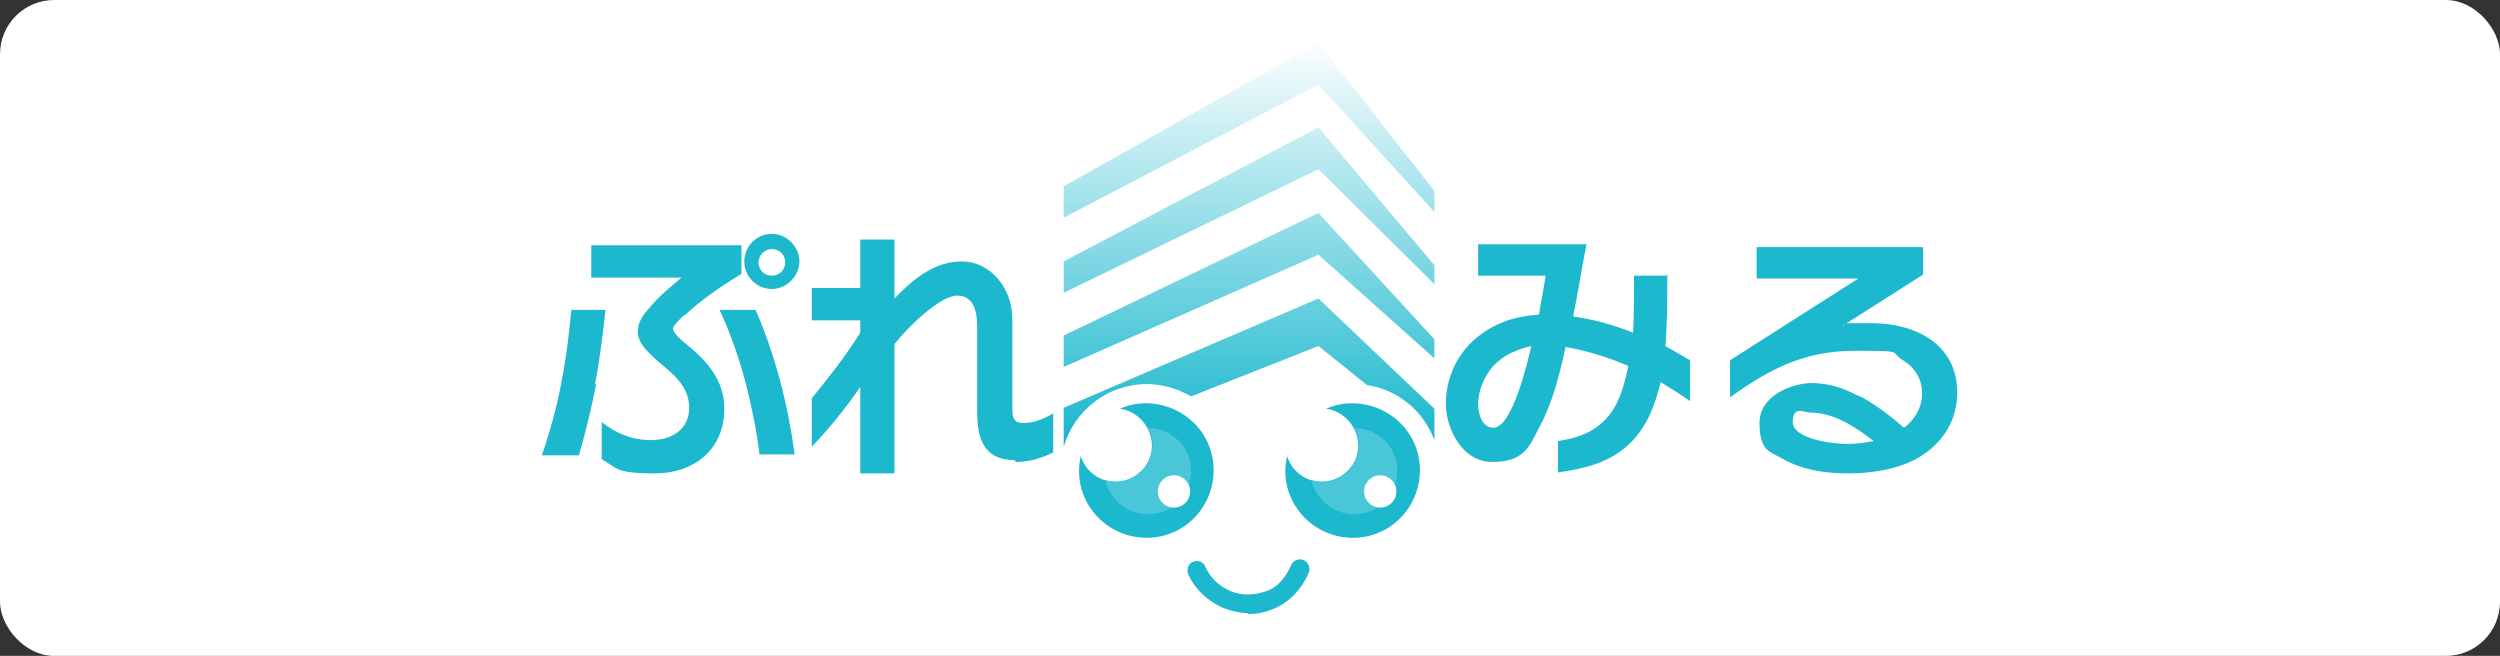 <?xml version="1.0" encoding="UTF-8"?>
<svg xmlns="http://www.w3.org/2000/svg" width="263" height="69" version="1.1" xmlns:xlink="http://www.w3.org/1999/xlink" viewBox="0 0 263 69">
  <rect x="0" y="0" width="263" height="69" fill="#333333" stroke="none"/>
  <defs>
    <linearGradient id="plamiru_color_grad" x1="131.4" y1="46.4" x2="131.4" y2="4.1" gradientUnits="userSpaceOnUse">
      <stop offset="0" stop-color="#18b7cd"/>
      <stop offset="1" stop-color="#18b7cd" stop-opacity="0"/>
    </linearGradient>
  </defs>
  <!-- Generator: Adobe Illustrator 28.6.0, SVG Export Plug-In . SVG Version: 1.2.0 Build 709)  -->
  <g>
    <g id="_レイヤー_1" data-name="レイヤー_1">
      <rect width="263" height="69" rx="5.7" ry="5.7" fill="#fff"/>
      <path id="yoko" d="M175.5,29h-3.6c0,2,0,4-.1,6-2-.8-4.1-1.4-6.3-1.7.5-2.5.9-5.1,1.4-7.6h-11.4v3.3h7.1c-.2,1.4-.5,2.8-.7,4.1-1.3.1-2.6.3-3.8.8-1.3.5-2.5,1.3-3.5,2.3-1.6,1.7-2.5,3.9-2.5,6.3s1.6,6.1,4.9,6.1,3.9-1.6,4.9-3.6c1.4-2.5,2.2-5.7,2.8-8.5,2.3.4,4.5,1.1,6.6,2-.4,1.9-.9,3.9-2.2,5.4-1.4,1.6-3.2,2.2-5.2,2.5v3.3c2.8-.4,5.4-1,7.5-3,1.9-1.8,2.7-4.1,3.3-6.5,1,.6,2.1,1.3,3.1,2v-4.3c-.9-.5-1.7-1-2.6-1.5.2-2.5.2-5,.2-7.6ZM157.1,45c-1.2,0-1.6-1.5-1.6-2.5,0-1.4.6-2.8,1.5-3.9,1.2-1.3,2.5-1.8,4.1-2.2-.4,1.7-2,8.6-4,8.6ZM195.6,41.7c-1.5-.8-3.1-1.4-5-1.4s-5.5,1.2-5.5,4.2,1.1,3,2.5,3.8c2.1,1.2,4.6,1.5,6.9,1.5s5.2-.4,7.4-1.7c2.5-1.5,4-3.9,4-6.8,0-5.1-4.4-7.3-9-7.3s-2.1,0-3.1.3l8.5-5.4v-2.9h-17.5v3.3h10.7l-13.5,8.6v3.9c4.2-3,7.8-4.9,13.2-4.9s3.5.1,5,1c1.3.8,2,2,2,3.5s-.8,2.8-1.9,3.6c-2.6-2.3-4.6-3.3-4.6-3.3ZM194.2,46.7c-1.3,0-5.6-.5-5.6-2.3s1.2-1,1.8-1c2.5,0,4.8,1.5,6.7,3-1,.2-1.9.3-2.9.3ZM62.7,40.5c-.5,2.5-1.1,5-1.8,7.4h-3.9c1.8-5.2,2.6-9.8,3.1-15.3h3.6c-.3,2.6-.6,5.2-1.1,7.8ZM71.9,33.2c-.6.6-1.1,1.1-1.1,1.4s.5.9,1.4,1.6c2.2,1.8,4,3.8,4,6.8,0,4.3-3.2,6.8-7.3,6.8s-3.9-.5-5.6-1.5v-3.9c1.5,1.2,3.2,1.9,5.2,1.9s4-1,4-3.4-1.9-3.7-3.4-5c-1.2-1.1-2-1.9-2-3s.6-1.8,1.2-2.5c1-1.2,2.2-2.2,3.4-3.2h-9.5v-3.4h15.8v3c-2.1,1.3-4.2,2.7-6,4.4ZM79.9,47.8c-.3-2.5-.8-4.9-1.4-7.3-.7-2.7-1.6-5.3-2.8-7.9h3.8c2.1,4.9,3.4,10,4.1,15.2h-3.8ZM81.2,30.4c-1.6,0-2.9-1.3-2.9-2.9s1.3-2.9,2.9-2.9,2.9,1.4,2.9,2.9-1.3,2.9-2.9,2.9ZM81.2,26.2c-.7,0-1.4.6-1.4,1.4s.6,1.4,1.4,1.4,1.4-.6,1.4-1.4-.6-1.4-1.4-1.4ZM106.7,48.4c-3.2,0-3.9-2.3-3.9-5v-9c0-1.5-.3-3.3-2.1-3.3s-5.2,3.3-6.6,5.1v13.6h-3.6v-9.1c-1.5,2.2-3.2,4.3-5.1,6.3v-5.1c1.8-2.2,3.6-4.5,5.1-6.9v-1.3h-5.1v-3.4h5.1v-5.1h3.6v6.2c1.9-2,4.2-3.9,7.1-3.9s5.3,2.7,5.3,6.1v9.2c0,.9,0,1.7,1.1,1.7s1.9-.3,3.2-1v4.1c-1.2.6-2.6,1-3.9,1Z" fill="#1bb8ce"/>
      <g id="mark">
        <path d="M125.3,54.8c-2.9,2.6-7.4,2.3-10-.6-1.6-1.8-2.1-4.1-1.6-6.2.2.5.4,1,.8,1.4,1.4,1.6,3.8,1.7,5.4.3,1.6-1.4,1.7-3.8.3-5.4-.6-.7-1.5-1.2-2.4-1.3,2.7-1.2,6-.5,8.1,1.8,2.6,2.9,2.3,7.4-.6,10Z" fill="#1bb8ce"/>
        <path d="M138.7,17.8l-26.8,13v-3.3l26.8-14.1,12.2,14.5v2l-12.2-12.1ZM150.9,22.3v-2.2l-12.2-15.6-26.8,15.1v3.3l26.8-14,12.2,13.4ZM150.9,37.7v-2l-12.2-13.3-26.8,12.9v3.3l26.8-11.8,12.2,10.9ZM120.6,40.4c1.7,0,3.3.5,4.7,1.3l13.4-5.3,5.1,4.1c3.3.5,6,2.8,7.1,5.8h0s0-3.3,0-3.3l-12.2-11.6-26.8,11.5v4.1h0c1.1-3.8,4.6-6.6,8.8-6.6Z" fill="url(#plamiru_color_grad)"/>
        <path d="M131.3,64.5c-.8,0-1.7-.2-2.5-.5-1.7-.7-3.1-2-3.8-3.6-.2-.5,0-1.1.5-1.3.5-.2,1.1,0,1.3.5.5,1.2,1.5,2.1,2.7,2.6,1.2.5,2.5.4,3.7,0s2.1-1.5,2.6-2.7c.2-.5.8-.8,1.3-.6.5.2.8.8.6,1.3-.7,1.7-2,3.1-3.6,3.8-.9.4-1.8.6-2.8.6Z" fill="#1bb8ce"/>
        <path d="M119.9,49.7c-1,.9-2.4,1.2-3.6.8,0,.2.1.5.2.7.9,2.3,3.5,3.5,5.9,2.6,2.3-.9,3.5-3.5,2.6-5.9-.7-1.8-2.4-2.8-4.2-2.9.8,1.5.5,3.5-.8,4.7Z" fill="#49c6d8"/>
        <circle cx="123.5" cy="51.7" r="1.7" fill="#fff"/>
        <path d="M147,54.8c-2.9,2.6-7.4,2.3-10-.6-1.6-1.8-2.1-4.1-1.6-6.2.2.5.4,1,.8,1.4,1.4,1.6,3.8,1.7,5.4.3,1.6-1.4,1.7-3.8.3-5.4-.6-.7-1.5-1.2-2.4-1.3,2.7-1.2,6-.5,8.1,1.8,2.6,2.9,2.3,7.4-.6,10Z" fill="#1bb8ce"/>
        <path d="M141.6,49.7c-1,.9-2.4,1.2-3.6.8,0,.2.1.5.2.7.9,2.3,3.5,3.5,5.9,2.6,2.3-.9,3.5-3.5,2.6-5.9-.7-1.8-2.4-2.8-4.2-2.9.8,1.5.5,3.5-.8,4.7Z" fill="#49c6d8"/>
        <circle cx="145.2" cy="51.7" r="1.7" fill="#fff"/>
      </g>
    </g>
  </g>
</svg>